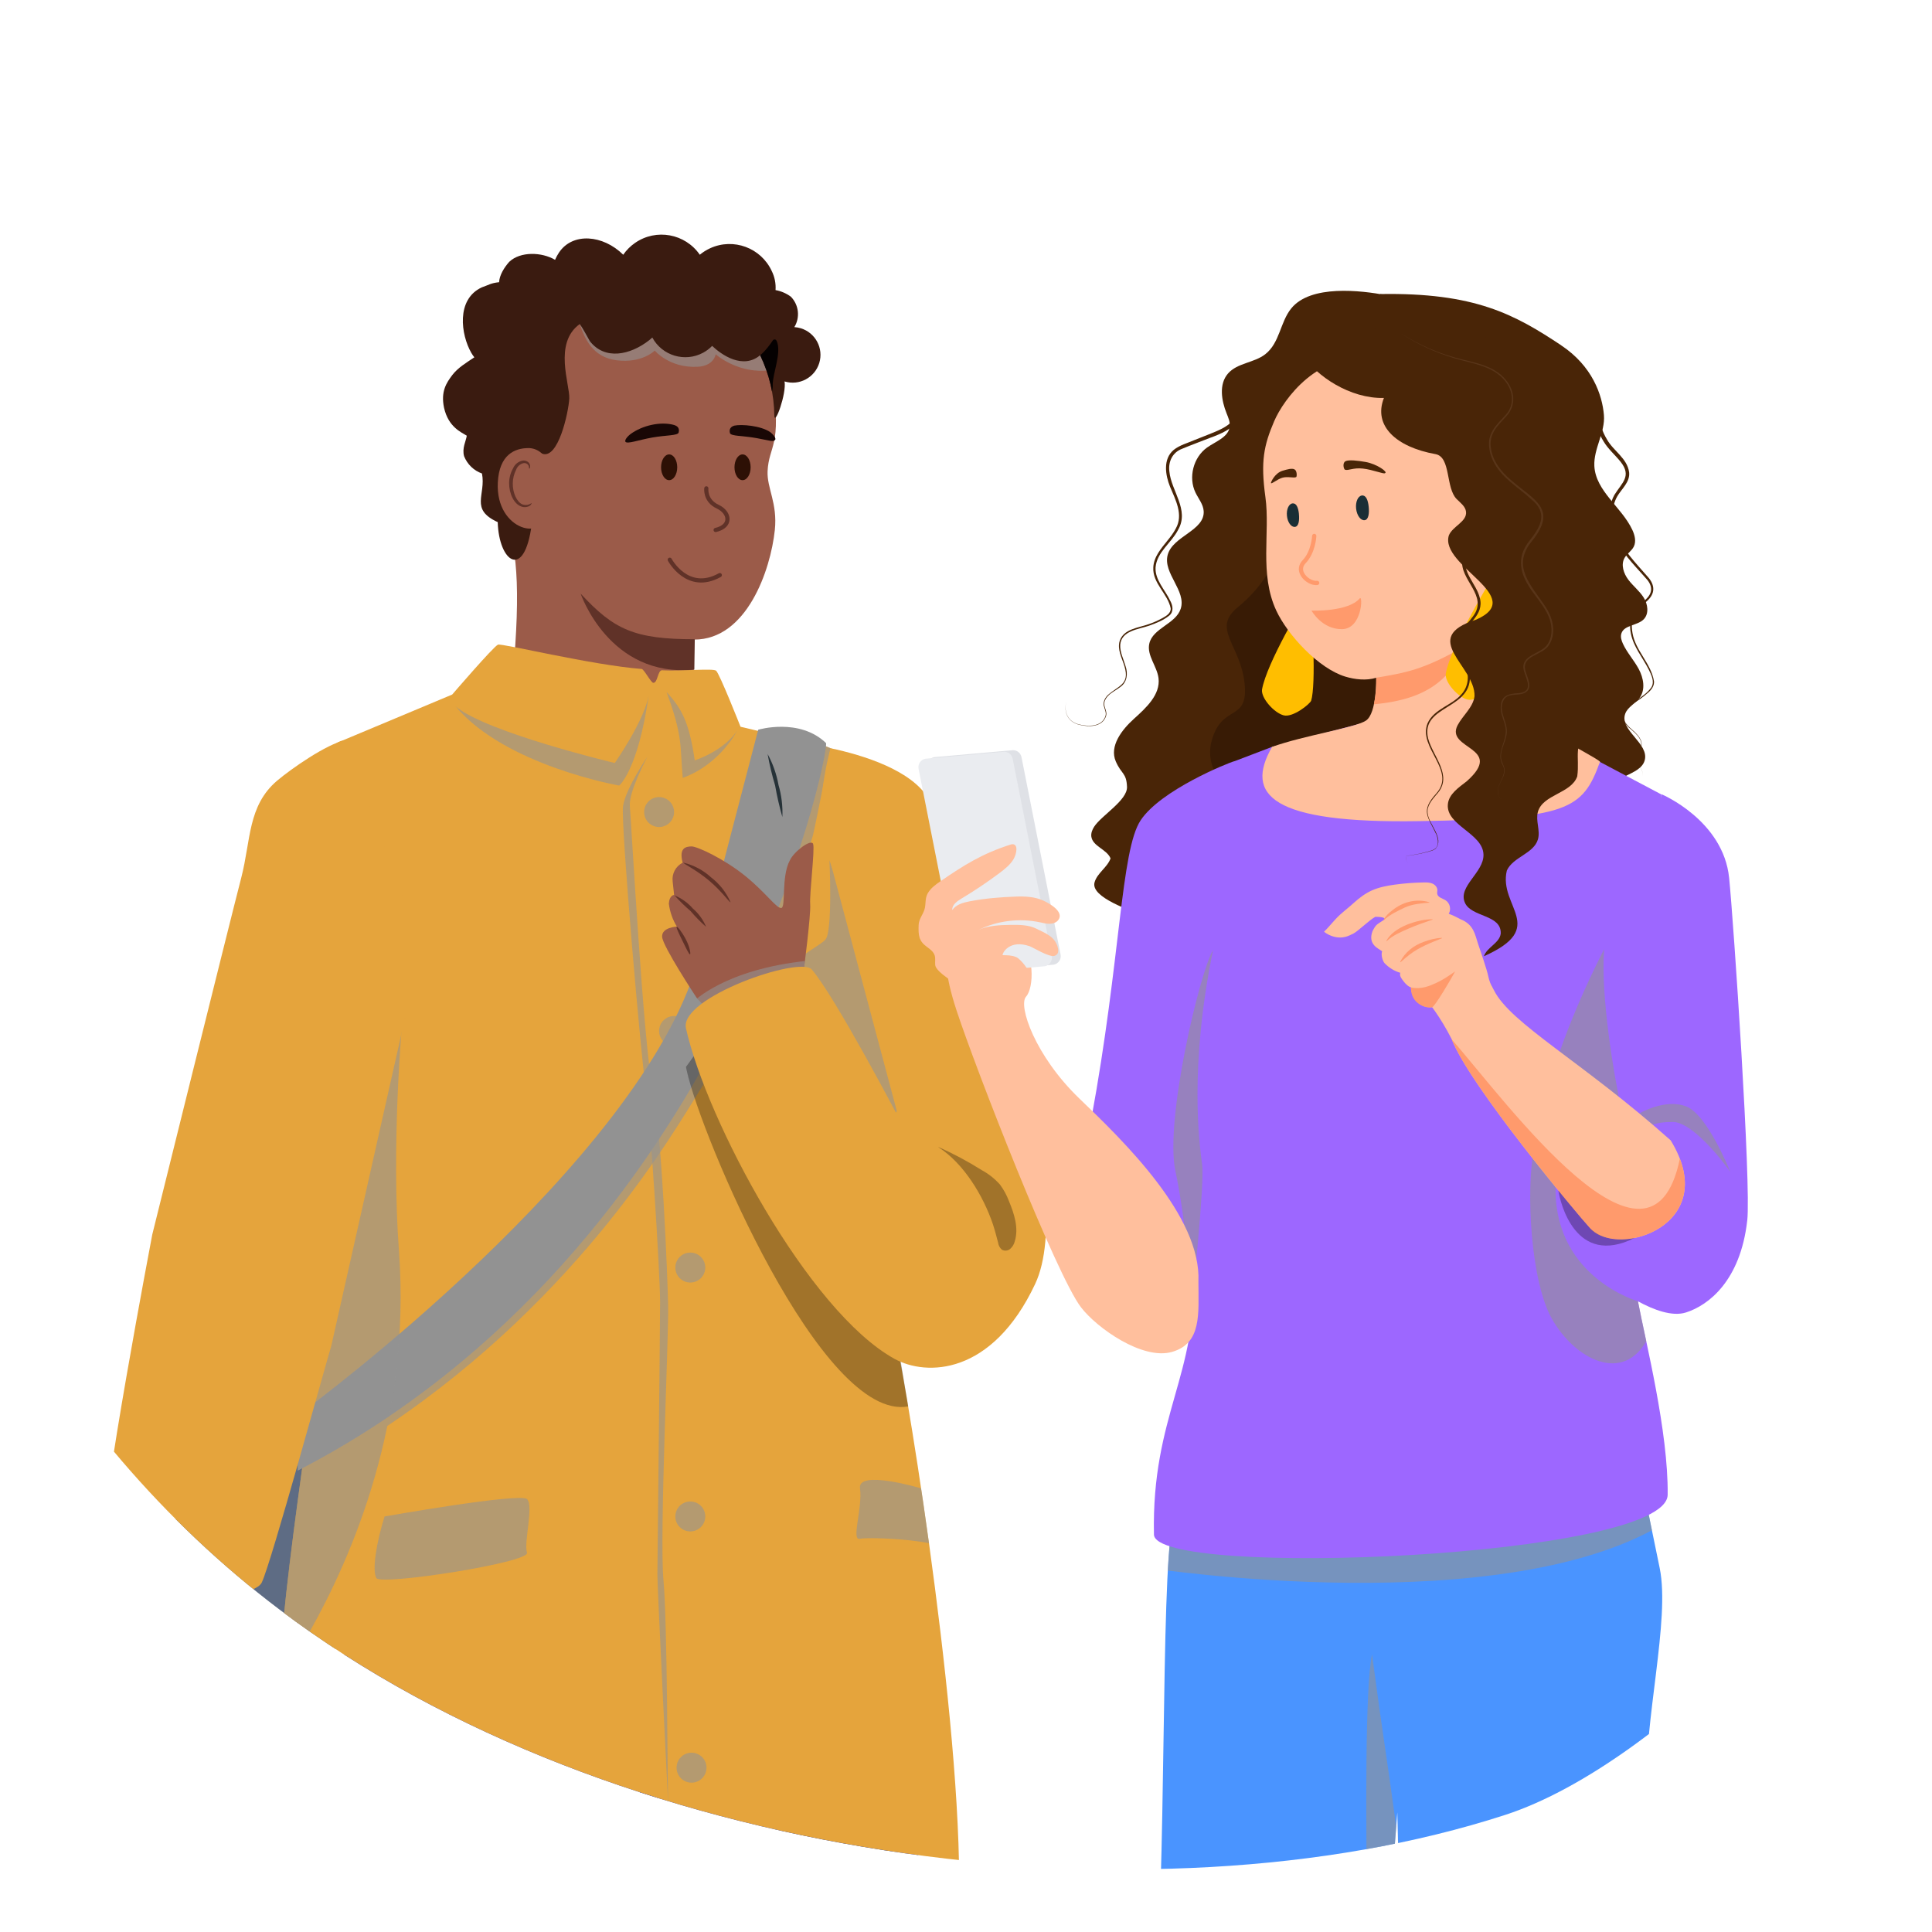 <?xml version="1.0" encoding="utf-8"?>
<svg xmlns="http://www.w3.org/2000/svg" xmlns:xlink="http://www.w3.org/1999/xlink" viewBox="0 0 600 600">
  <defs>
    <linearGradient id="Dégradé_sans_nom_6" data-name="Dégradé sans nom 6" x1="203.35" y1="25.99" x2="392.87" y2="570.54" gradientUnits="userSpaceOnUse">
      <stop offset="0" stop-color="#d569ff"/>
      <stop offset="1" stop-color="#2495ff"/>
    </linearGradient>
    <clipPath id="clippath">
      <path id="fond-2" data-name="fond" d="M86.87,499.92c-36.91-27.89-64.93-62.14-86.87-99.76V0h600v433.62c-17.33,42.97-83.14,113.99-132.6,130.03-110.4,35.81-276.82,14.65-380.53-63.73Z" style="fill: none;"/>
    </clipPath>
    <clipPath id="clippath-1">
      <path d="M166.92,97s-10.22,60.88-8.06,70.19c2.83,12.21,2.18,30.87-2.21,66.99-4.39,36.12,3.55.51,3.55.51,27.15,11.13,48.87,13.71,55.37-7.72h0l-.14-17.67.17-10.67c16.29,0,23.71-21.51,25.03-34.04.88-8.32-2.49-13.02-2.25-18.24.37-8.03,4.54-7.64,1.48-27.56-1.11-15.86-11.75-35.24-27.54-33.47h0l-34.79,6.68-10.59,4.99Z" style="fill: #9b5b49;"/>
    </clipPath>
    <clipPath id="clippath-2">
      <path d="M278.05,414.99c-6.42-40.7,37.55-156.97-20.1-182.62-5.37-2.39-12.33-3.99-19.57-4.67l-8.4-2s-6.57-16.65-7.6-17.42c-1.03-.78-10.53.2-16.77-.12-1.37-.07-1.32,3.99-2.74,3.89-.72-.05-2.87-4.25-3.6-4.3-15.38-1.18-43.32-8-44.61-7.55s-14.23,15.5-14.23,15.5l-34.04,14.26c-7.94,2.29,1,10.77.48,19.01-1.16,18.64-.65,39.51-1.85,57.47-1.73,25.95-.35,70.16-.35,70.16,0,0-4.96,36.49-8.96,65.65-8.94,65.1-13.24,95.14-6.92,155.32,44.78,14.63,110.09,3.91,110.09,3.91l6.11-32.37,5.71,30.98s41.81,5.74,86.99-6.22c2.19-50.6-15.17-158.37-19.65-178.87Z" style="fill: #e5a43c;"/>
    </clipPath>
    <clipPath id="clippath-3">
      <path id="Bandoulière-2" data-name="Bandoulière" d="M235.47,226.61l-18.81,72.08c-17.8,62.39-121.92,139.22-121.92,139.22-1.51,6.15-2.28,12.46-2.29,18.79,133.62-68.94,165.31-223.11,164.08-225.94-8.29-7.95-21.05-4.14-21.05-4.14Z" style="fill: #929292;"/>
    </clipPath>
    <clipPath id="clippath-4">
      <path d="M240.47,129.11c.12,3.3,3.83-6.87,3.18-10.65,4.56,1.39,9.38-1.17,10.78-5.73,1.39-4.56-1.17-9.38-5.73-10.78-.65-.2-1.33-.32-2.01-.36,1.84-3.02,1.4-6.9-1.07-9.44-1.41-1.04-3.04-1.75-4.77-2.06.14-2.03-.26-4.06-1.16-5.88-3.33-7.25-11.91-10.44-19.16-7.11-1.15.53-2.22,1.2-3.2,2.01-4.54-6.57-13.54-8.22-20.1-3.68-1.44.99-2.69,2.24-3.68,3.68-6.31-6.24-15.74-6.98-19.95-.68-.48.71-.88,1.47-1.22,2.26-4.11-2.43-10.78-2.67-14.24.63-1.55,1.73-3.05,4.16-3.14,6.32-2.61.27-3.21.86-5.32,1.58-8.14,3.7-6.53,14.79-3.32,20.35.28.49.6.96.95,1.4-2.43,1.64-5.07,3.18-6.85,5.51-1.77,2.36-3.64,5.04-2.56,10.16,1.35,5.97,5.26,7.55,7.06,8.67-.25,1.71-1.53,3.87-.83,6.39,1,2.5,3.02,4.45,5.55,5.35,1.3,6.67-3.89,11.08,4.89,15.1.35,12.37,8.29,18.21,10.56.67.98-7.59-5.69-25.65,3.17-21.96,5.03,2.09,8.25-12.76,8.49-17.08s-5-17.23,3.25-23.14c1,1.32,2.32,3.93,3.17,5.35,4.64,5.92,12.49,4.31,18.41-.34.33-.26.65-.54.96-.83,3.05,5.66,10.12,7.77,15.78,4.72,1.04-.56,1.98-1.27,2.8-2.12,2.85,2.73,9.54,7.43,14.91,2.89,2.84,5.86,4.34,12.28,4.4,18.79Z" style="fill: #3a1b10;"/>
    </clipPath>
    <clipPath id="clippath-5">
      <path d="M216.27,309.79c7.12,7.66,8.79,5.45,8.79,5.45l24.55-13.88s2.25-17.15,2-20.53,1.52-17.22.9-18.78-5.9,2.31-7.24,5.19c-2.71,5.08-1.15,14.54-2.63,14.74-1.48.2-4.57-4.53-11.11-9.87-6.54-5.34-15.07-9.32-16.83-9.25s-3.89.45-2.7,5.06h0c-2.15,1.1-3.39,3.41-3.1,5.81l.45,4.2s-1.49.07-1.63,2.71c.31,2.53,1.16,4.96,2.49,7.13,0,0-4.78.19-4.58,3.19s10.66,18.83,10.66,18.83Z" style="fill: #9b5b49;"/>
    </clipPath>
    <clipPath id="clippath-6">
      <path d="M428.18,637.07l5.77-74.21,2.24,95.34c3.06,72.55-2.38,112.7-5.61,191.97,17.12.06,27.03,13.85,46.4,12.18,37.74-1.65,44.11-11.71,57.65-15.47-4.74-72.73-5.56-145.24-14.8-219.46v-4.31s-7.34-26.74-8.57-65.69c-.73-23.24,7.46-54.3,4.18-70.41-4-19.65-16.87-81.52-16.87-81.52,0,0-25.01-7.5-47.53-2.5-22.51,5-63.78-5-63.78-5,0,0-19.4,58-23.15,75.5-3.75,17.51-1.7,111.09-5.78,148.88-4.08,37.79-9.1,113.84-17.62,167.93-2.57,16.33-3.29,30.35-7.35,46.43,33.26,11.67,57.86,17.67,90.85,5.24,1.08-46.28,5.42-183.85,3.98-204.91Z" style="fill: #4a94ff;"/>
    </clipPath>
    <clipPath id="clippath-7">
      <path d="M392.95,110c-3.46,2.71-8.73,2.69-11.6,6.02-2.84,3.29-2.04,8.33-.42,12.36.53,1.32,1.14,2.7.97,4.11-.39,3.29-4.34,4.58-7.04,6.5-4.26,3.03-5.87,9.28-3.59,13.99.92,1.9,2.4,3.63,2.54,5.73.41,6.1-9.61,7.73-11.18,13.63-1.52,5.7,5.88,11.13,4.04,16.74-1.55,4.72-8.68,5.97-9.75,10.82-.81,3.66,2.41,7,2.87,10.72.62,5.09-3.83,9.19-7.64,12.62s-7.67,8.5-5.64,13.21c1.76,4.07,3.32,3.49,3.49,7.92.16,4.18-7.96,8.87-10.22,12.4-.58.91-1,1.98-.86,3.04.42,3.05,4.8,3.92,5.97,6.77-1,2.82-4.13,4.53-4.96,7.41-1.37,4.76,11.46,8.79,15.99,10.78,1.37-6.06,6.74-11.01,12.89-11.89,2.79-.4,5.65-.03,8.44-.45,3.65-.55,6.95-2.4,10.43-3.64,14.55-5.2,32.55.05,44.8-9.37,4.59-3.53,7.69-8.73,12.37-12.13,4.75-3.46,10.77-4.8,15.64-8.09,8.22-5.55,11.93-15.71,13.96-25.42,4.8-22.89,2.98-47.13-5.18-69.04-.95-2.55-1.99-5.1-2.44-7.79-.56-3.36-.16-6.8.24-10.19.55-4.66,1.09-9.32,1.64-13.98.13-1.14.25-2.36-.26-3.38-.51-1.01-1.54-1.63-2.52-2.18-11.35-6.39-22.7-13.18-35.5-15.57-7.76-1.45-23.4-3.34-29.44,4.15-3.44,4.26-3.54,10.66-8.02,14.18Z" style="fill: #492507;"/>
    </clipPath>
    <clipPath id="clippath-8">
      <path d="M542.62,379.11c1.26-11.12-4.21-92.48-5.62-106.45-1.8-17.89-20.92-25.97-20.92-25.97l-.33,1.21.24-1.16-35.32-18.7-10.41-12.97-33.95,6.02-41.26,10.86-11.66,4.45v-.02c-2.14.58-22.91,8.99-29.14,18.35-6.23,9.36-6.14,42.96-15.36,92.89-1.61,10-4.47-1.46-4.89,15.45,6.31,3.96,29.5,22.88,36.44,32.39,1.79,31.08-12.83,44.06-12.07,81.1.28,13.78,159.32,7.31,159.54-12.35.23-19.66-6.88-47.68-9.23-60.08,4.92,2.69,10.64,4.82,14.91,3.47,6.98-2.21,16.9-9.82,19.02-28.48Z" style="fill: #9d67ff;"/>
    </clipPath>
  </defs>
  <g style="isolation: isolate;">
    <g id="cartes_perso">
      <g id="parents">
        <path id="fond" d="M354.13,576.03c-96.49,10.11-192.01-28.24-252.59-93.6C45.04,421.47,15.06,334.92,18.03,252.09c1.26-35.3,12.67-72.34,31.95-106.25C97.42,62.39,201.63-1.67,300.24,29.73c28.41,9.05,53.81,25.04,72.46,46.4,28.29,32.41,48.05,70.31,80.84,99.29,45.6,40.31,109.8,70.1,133.52,127.54,15.02,36.37,10.26,79.01-6.08,116.87-36.48,84.52-130.36,146.08-226.85,156.2Z" style="fill: url(#Dgrad_sans_nom_6); opacity: .3;"/>
        <g style="clip-path: url(#clippath);">
          <g>
            <g id="pere_fille">
              <path d="M189.22,474.6s9.66,83.78,9.66,85.68c0,1.9,19.82,103.6,24.14,117.15-16.55,40.53-29.86,149.04-31.12,157.95,17.2,17.08,45.42,10.69,45.42,10.69,0,0,57.55-144.2,59.06-173.74,1.51-29.55-31.65-224.07-31.65-224.07l-75.5,26.34Z" style="fill: #2044dc;"/>
              <path d="M123.4,671.75c2.35,30.45,11.4,184.59,11.4,184.59,0,0,12.66,3.27,25.61,3.27s23.79-9.96,23.79-9.96l9.94-172.23,16.81-198.2s-86.88-45.42-90.1-47.09c-7.39,20.95-12,42.78-13.69,64.93-3.22,38.28,16.37,174.54,16.25,174.69Z" style="fill: #2044dc;"/>
              <path d="M201.69,828s-.05,0-.08,0c-.32-.04-.55-.34-.5-.66,5.55-40.05,23.99-116.69,32.65-143.73-.02-5.7-1.58-17.7-3.73-34.27-2.04-15.67-4.57-35.18-6.8-57.03-.03-.32.2-.61.53-.64.34-.03.61.2.65.53,2.22,21.83,4.76,41.33,6.79,57,2.17,16.71,3.74,28.78,3.74,34.51,0,.06,0,.12-.03.18-8.64,26.92-27.09,103.58-32.64,143.62-.04.3-.29.51-.58.51ZM234.35,683.69h.01-.01Z" style="fill: #3d68ff;"/>
              <path d="M139.89,852.89c-.28,0-.53-.2-.58-.49-3.54-20.91-6.44-150.96-6.32-164.14.08-8.21-2.23-31.27-4.47-53.57-1.43-14.26-2.91-29-3.75-39.74-.03-.32.22-.61.54-.63.32-.03.61.22.63.54.84,10.73,2.32,25.47,3.74,39.72,2.24,22.34,4.55,45.43,4.48,53.7-.12,13.17,2.77,143.07,6.3,163.93.05.32-.16.62-.48.68-.03,0-.07,0-.1,0Z" style="fill: #3d68ff;"/>
              <g>
                <path d="M166.92,97s-10.22,60.88-8.06,70.19c2.83,12.21,2.18,30.87-2.21,66.99-4.39,36.12,3.55.51,3.55.51,27.15,11.13,48.87,13.71,55.37-7.72h0l-.14-17.67.17-10.67c16.29,0,23.71-21.51,25.03-34.04.88-8.32-2.49-13.02-2.25-18.24.37-8.03,4.54-7.64,1.48-27.56-1.11-15.86-11.75-35.24-27.54-33.47h0l-34.79,6.68-10.59,4.99Z" style="fill: #9b5b49;"/>
                <g style="clip-path: url(#clippath-1);">
                  <path d="M239.67,105.92s5.18,8.92-2.35,9.22c-8.98.36-15.06-5.12-15.06-5.12,0,0-.48,3.62-5.6,3.88-8.8.46-13.32-5.03-13.32-5.03,0,0-3.95,4.04-11.87,3.01-7.47-.96-9.88-6.75-11.42-11.24-1.78-5.19,11-6.32,11-6.32l47.46,8.86,1.16,2.74Z" style="fill: #939393; mix-blend-mode: multiply; opacity: .6;"/>
                </g>
              </g>
              <path d="M215.63,207.94c-26.43,2.66-35.31-23.59-35.31-23.59,10.35,11.22,16.73,14.17,35.45,14.17l-.14,9.42Z" style="fill: #603228;"/>
              <path d="M209.44,132.01c-4.29-1.24-10,.14-13.61,2.78-1.32,1.03-1.86,2-1.59,2.42.64.74,3.94-.54,8.26-1.32,4.32-.78,7.97-.56,8.26-1.57.12-.47.37-1.79-1.32-2.3Z" style="fill: #190705;"/>
              <path d="M228.01,132.19c2.29-.5,8.2,0,11.14,1.97,1.32,1.03,1.86,2,1.59,2.42-.64.74-1.47.27-5.79-.52s-7.97-.56-8.26-1.57c-.12-.47-.37-1.79,1.32-2.3Z" style="fill: #190705;"/>
              <path d="M211.83,83.04h.1c-.05-.19-.08-.38-.1-.58v.58Z" style="fill: #263238;"/>
              <path d="M147.6,214.91h-.1c-2.6.06-5.57.41-7.06,2.48" style="fill: #263238;"/>
              <path d="M43.83,512.19c1.65,8.01,8.63,13.79,15.82,17.69,10.9,5.92,23.09,9.07,35.49,9.15,2.99.26,5.98-.41,8.57-1.92,2.42-1.71,3.65-5.43,1.78-7.76l-6.19-91.03c-8.26-5.8-22.9-1.71-30.12,5.33-7.23,7.04-10.8,16.95-14.12,26.49-2.75,7.94-5.51,15.9-8.26,23.87-2.06,5.86-4.13,12.06-2.95,18.19Z" style="fill: #5e6c84;"/>
              <path d="M289.28,604.25c-1.26-8.97-2.62-18.35-4.04-27.87l-86.36-16.1c0,.64,2.22,12.44,5.33,28.38,1.9,9.74,4.14,21.02,6.41,32.24,23.18,3.98,78.65-16.65,78.65-16.65Z" style="opacity: .3;"/>
              <path d="M199.39,615.43l2.5-29.44-89.28-.69c1.31,12.01,2.71,23.88,4.06,34.81,34.47,9.89,55.63,8.02,82.72-4.67Z" style="opacity: .3;"/>
              <g>
                <path d="M278.05,414.99c-6.42-40.7,37.55-156.97-20.1-182.62-5.37-2.39-12.33-3.99-19.57-4.67l-8.4-2s-6.57-16.65-7.6-17.42c-1.03-.78-10.53.2-16.77-.12-1.37-.07-1.32,3.99-2.74,3.89-.72-.05-2.87-4.25-3.6-4.3-15.38-1.18-43.32-8-44.61-7.55s-14.23,15.5-14.23,15.5l-34.04,14.26c-7.94,2.29,1,10.77.48,19.01-1.16,18.64-.65,39.51-1.85,57.47-1.73,25.95-.35,70.16-.35,70.16,0,0-4.96,36.49-8.96,65.65-8.94,65.1-13.24,95.14-6.92,155.32,44.78,14.63,110.09,3.91,110.09,3.91l6.11-32.37,5.71,30.98s41.81,5.74,86.99-6.22c2.19-50.6-15.17-158.37-19.65-178.87Z" style="fill: #e5a43c;"/>
                <g style="clip-path: url(#clippath-2);">
                  <path d="M141.55,219.43c9.71,8.09,49.37,17.53,49.37,17.53,0,0,8.91-12.69,10.52-20.82-3.38,23.24-9.15,27.82-9.15,27.82,0,0-35.36-6.19-50.74-24.54Z" style="fill: #939393; mix-blend-mode: multiply; opacity: .6;"/>
                  <path d="M207.01,214.91c4.54,5.06,6.92,8.84,8.76,21.25,10.39-3.78,13.29-9.53,13.29-9.53,0,0-5.16,10.63-17.03,14.95-.9-9.9.19-12.48-5.02-26.66Z" style="fill: #939393; mix-blend-mode: multiply; opacity: .6;"/>
                  <path d="M119.43,470.95s42.08-7.44,44.24-5.39-1.08,13.58,0,16.63c1.08,3.05-45.32,10.25-46.76,7.91-1.44-2.34,0-11.12,2.52-19.14Z" style="fill: #939393; mix-blend-mode: multiply; opacity: .6;"/>
                  <path d="M286.07,462.23c.61,4.12,1.98,13.59,2.45,17.03-6.47-1.37-18.83-1.89-21.53-1.37-2.7.52.95-9.7.09-15.66-.86-5.96,18.99,0,18.99,0Z" style="fill: #939393; mix-blend-mode: multiply; opacity: .6;"/>
                  <path d="M257.6,267.15s1.04,22.11-1.25,24.64-12.42,6.65-11.72,12.39,32.37,43.14,32.37,43.14l5.28-7.8-24.68-72.36Z" style="fill: #939393; mix-blend-mode: multiply; opacity: .6;"/>
                  <path d="M256.9,220.79l-23.28,56.73-32.89,70.41-77.68,77.84c1.38-11.7,1.81-24.2.84-37.37-2.38-32.18.86-68.93.86-68.93-8.9,44.02-27.38,97.34-35.56,125.22.91-1.06,1.17,1.02,1.04,5.09l-13.86,7.73,13.26,1.24c-2.19,25.12-8.96,73.57-3.14,63.89,3.6-6,24.74-35.73,33.8-79.8,60.44-40.5,89.63-92.62,96.85-103.9,8.07-12.59,33.79-72.95,35.34-79.59,1.55-6.64,5.75-28.69,5.75-28.69l-1.33-9.86Z" style="fill: #939393; mix-blend-mode: multiply; opacity: .6;"/>
                  <path d="M201.03,235.06s-5.85,10.8-5.43,15.32,4.2,73.73,7.1,87.85c2.9,14.12,4.59,58.06,4.8,67.25s-2.72,71.64-1.46,85.21,1.22,64.57,1.47,69.58c0,0-3.35-66.65-3.35-71.25s.84-75.4.84-84.59-3.2-59.27-4.43-66.21c-1.23-6.94-7.86-82.46-7.08-87.86s7.54-15.32,7.54-15.32Z" style="fill: #939393; mix-blend-mode: multiply; opacity: .6;"/>
                  <g id="boutons" style="mix-blend-mode: multiply; opacity: .6;">
                    <circle cx="204.69" cy="252.19" r="4.65" style="fill: #939393;"/>
                    <circle cx="209.34" cy="320.18" r="4.65" style="fill: #939393;"/>
                    <circle cx="214.38" cy="393.65" r="4.65" style="fill: #939393;"/>
                    <circle cx="214.38" cy="470.95" r="4.65" style="fill: #939393;"/>
                    <circle cx="214.76" cy="548.97" r="4.65" style="fill: #939393;"/>
                  </g>
                </g>
              </g>
              <g>
                <path id="Bandoulière" d="M235.47,226.61l-18.81,72.08c-17.8,62.39-121.92,139.22-121.92,139.22-1.51,6.15-2.28,12.46-2.29,18.79,133.62-68.94,165.31-223.11,164.08-225.94-8.29-7.95-21.05-4.14-21.05-4.14Z" style="fill: #929292;"/>
                <g style="clip-path: url(#clippath-3);">
                  <path d="M124.74,319.46c-8.9,44.02-27.38,97.34-35.56,125.22,5.22-6.08-10.73,91.32-2.7,77.95,4.94-8.22,42.82-61.02,37.4-134.24-2.38-32.18.86-68.93.86-68.93Z" style="fill: #939393; mix-blend-mode: multiply; opacity: .6;"/>
                </g>
              </g>
              <g id="Main_gauche">
                <path d="M39.62,483.58l-5.65,18.33c-1.1,3.56-1.58,7.27-1.42,10.99l.58,14.48c.11,1.62.97,3.09,2.32,3.97,2.21,1.38,5.65-1.47,5.65-1.47l2.96,2.97c2.98,2.97,5.86-.79,5.86-.79,1.59,1.26,3.26,2.39,5.02,3.4.13.08.27.15.42.21,1.43.57,3.04-.13,3.61-1.56.88-1.56-4.73-7.34-4.73-7.34l2.71-10.97,4.85-5.43,1.98,6.94s-2.6,4.83-3.79,7.86c-1.19,3.03,1.18,3.43,2.05,3.44.87.01,6.81-8.22,6.81-8.22,0,0,1.9-12.5,1.54-14.16-.37-1.66-5.37-9.14-5.37-9.14l1.79-7.26-27.19-6.26Z" style="fill: #bf806a;"/>
                <path d="M45.36,523.99c-.23,1.26-.13,2.56.29,3.77.62.87,1.44,1.58,2.39,2.07.69.39,1.3.9,1.83,1.49.35.46.45.74.38.78s-.25-.19-.65-.53c-.59-.46-1.23-.86-1.91-1.17-1.12-.47-2.08-1.23-2.8-2.21-.57-1.37-.73-2.88-.44-4.34.07-3.58.45-7.14,1.14-10.65.23,3.6.16,7.22-.23,10.8Z" style="fill: #a45b4a;"/>
                <path d="M38.93,523.69c.15,1.75.68,3.44,1.57,4.95.79,1.06,1.59,1.35,1.6,1.47s-1.03.08-2.09-1.05c-1.16-1.51-1.85-3.34-1.99-5.24-.56-2.58-.35-5.27.6-7.74.27.03-.32,3.47.32,7.61Z" style="fill: #a45b4a;"/>
              </g>
              <path id="Bras_gauche" d="M107.19,229.86c-5.8,1.26-16.64,8.79-21.17,12.62-9.1,7.79-8.09,18.43-11.08,30.04-3.8,14.68-27.65,110.87-27.65,110.87,0,0-16.62,87.23-14.77,93.71,6.34,22.17,45.78,20.65,48.78,14.35s19.54-66.76,21.58-73.47l27.82-123.76-23.51-64.36Z" style="fill: #e5a43c;"/>
              <path d="M241.75,243.71c.96,3.25,1.37,6.65,1.22,10.03-.92-3.22-1.67-6.49-2.25-9.79-.96-3.21-1.74-6.47-2.33-9.77,1.62,2.97,2.76,6.19,3.37,9.52Z" style="fill: #263238;"/>
              <g>
                <path d="M240.47,129.11c.12,3.3,3.83-6.87,3.18-10.65,4.56,1.39,9.38-1.17,10.78-5.73,1.39-4.56-1.17-9.38-5.73-10.78-.65-.2-1.33-.32-2.01-.36,1.84-3.02,1.4-6.9-1.07-9.44-1.41-1.04-3.04-1.75-4.77-2.06.14-2.03-.26-4.06-1.16-5.88-3.33-7.25-11.91-10.44-19.16-7.11-1.15.53-2.22,1.2-3.2,2.01-4.54-6.57-13.54-8.22-20.1-3.68-1.44.99-2.69,2.24-3.68,3.68-6.31-6.24-15.74-6.98-19.95-.68-.48.71-.88,1.47-1.22,2.26-4.11-2.43-10.78-2.67-14.24.63-1.55,1.73-3.05,4.16-3.14,6.32-2.61.27-3.21.86-5.32,1.58-8.14,3.7-6.53,14.79-3.32,20.35.28.49.6.96.95,1.4-2.43,1.64-5.07,3.18-6.85,5.51-1.77,2.36-3.64,5.04-2.56,10.16,1.35,5.97,5.26,7.55,7.06,8.67-.25,1.71-1.53,3.87-.83,6.39,1,2.5,3.02,4.45,5.55,5.35,1.3,6.67-3.89,11.08,4.89,15.1.35,12.37,8.29,18.21,10.56.67.98-7.59-5.69-25.65,3.17-21.96,5.03,2.09,8.25-12.76,8.49-17.08s-5-17.23,3.25-23.14c1,1.32,2.32,3.93,3.17,5.35,4.64,5.92,12.49,4.31,18.41-.34.33-.26.65-.54.96-.83,3.05,5.66,10.12,7.77,15.78,4.72,1.04-.56,1.98-1.27,2.8-2.12,2.85,2.73,9.54,7.43,14.91,2.89,2.84,5.86,4.34,12.28,4.4,18.79Z" style="fill: #3a1b10;"/>
                <g style="clip-path: url(#clippath-4);">
                  <path d="M241.15,105.79c-.22-.45-.84-.51-1.12-.1-.79,1.18-2.36,3.36-3.96,4.63-3.52,2.8,2.29,22.08,2.29,22.08l-1.42-7.2s3.17-1.76,3.04-5.57c-.12-3.49,2.92-10.19,1.18-13.84Z" style="fill: #050101;"/>
                </g>
              </g>
              <path d="M213.03,331.33c.06.34.13.7.22,1.08,4.44,20.43,42.01,109.31,68.8,104.36-1.55-9-5.35-32.83-5.35-32.83l-57.42-81.2-6.24,8.58Z" style="opacity: .3;"/>
              <g>
                <g>
                  <path d="M216.27,309.79c7.12,7.66,8.79,5.45,8.79,5.45l24.55-13.88s2.25-17.15,2-20.53,1.52-17.22.9-18.78-5.9,2.31-7.24,5.19c-2.71,5.08-1.15,14.54-2.63,14.74-1.48.2-4.57-4.53-11.11-9.87-6.54-5.34-15.07-9.32-16.83-9.25s-3.89.45-2.7,5.06h0c-2.15,1.1-3.39,3.41-3.1,5.81l.45,4.2s-1.49.07-1.63,2.71c.31,2.53,1.16,4.96,2.49,7.13,0,0-4.78.19-4.58,3.19s10.66,18.83,10.66,18.83Z" style="fill: #9b5b49;"/>
                  <g style="clip-path: url(#clippath-5);">
                    <path d="M215.45,311s9.69-9.99,35.32-12.62l.1,6.36-34.11,11.71-1.31-5.45Z" style="fill: #939393; mix-blend-mode: multiply; opacity: .6;"/>
                  </g>
                </g>
                <path d="M226.86,280.19c-.26.19-2.7-3.41-6.74-6.79-4.05-3.38-8-5.18-7.86-5.49,3.21.77,6.17,2.35,8.6,4.59,2.62,2.01,4.69,4.65,6.01,7.68Z" style="fill: #603228;"/>
                <path d="M219.28,287.84c-1.73-1.52-3.34-3.17-4.84-4.92-1.76-1.5-3.41-3.12-4.95-4.84,2.2.9,4.15,2.3,5.7,4.1,1.8,1.53,3.2,3.48,4.09,5.67Z" style="fill: #603228;"/>
                <path d="M214.3,296.38c-.29.1-1.2-1.83-2.33-4.15-1.13-2.31-2.07-4.24-1.82-4.39s1.56,1.46,2.82,3.84c1.26,2.38,1.59,4.6,1.33,4.69Z" style="fill: #603228;"/>
              </g>
              <path d="M257.95,232.37c10.11,2.15,25.3,6.8,30.53,15.88,17.62,39.14,46.37,122.05,33,150.49-13.37,28.44-33.79,28.72-43.69,23.26-26.76-14.78-58.39-74.04-64.76-102.67-2.12-9.53,35.38-22.53,39.06-18.26,7.24,8.39,26.97,46.02,26.97,46.02l-24.2-90.73s-.54-10.75,3.09-23.98Z" style="fill: #e5a43c;"/>
              <g style="opacity: .3;">
                <path d="M291.44,356.21c4.64,2.07,9.14,4.47,13.44,7.18,2.11,1.14,4.01,2.64,5.62,4.43,1.18,1.57,2.12,3.29,2.81,5.13,1.67,3.98,3.11,8.42,1.84,12.55-.22.91-.72,1.73-1.42,2.35-.73.62-1.76.72-2.59.25-.64-.56-1.06-1.34-1.17-2.19-.51-1.94-1-3.86-1.62-5.73-2.98-8.8-9.04-18.87-16.88-23.88"/>
              </g>
              <ellipse cx="230.61" cy="145.12" rx="2.51" ry="4" style="fill: #2d1005;"/>
              <ellipse cx="207.81" cy="145.12" rx="2.51" ry="4" style="fill: #2d1005;"/>
              <path d="M219.36,151.66s-.52,3.8,3.53,5.69c3.75,1.75,4.55,6.02-.64,7.24" style="fill: none; stroke: #603228; stroke-linecap: round; stroke-miterlimit: 10; stroke-width: 1.3px;"/>
              <path d="M208,173.83s5.49,10.37,15.54,4.78" style="fill: none; stroke: #603228; stroke-linecap: round; stroke-miterlimit: 10; stroke-width: 1.3px;"/>
              <path d="M170.16,145.56c.17-3.36-2.42-6.23-5.78-6.4-.1,0-.2,0-.3,0-4.22,0-9.06,2.05-9.48,10.7-.77,15.37,15.55,18.37,13.98,8.93-1.57-9.43,1.33-6.8,1.58-13.23Z" style="fill: #9b5b49;"/>
              <path d="M165.12,156.24s-.31.19-.81.4c-.67.25-1.41.25-2.08,0-1.71-.73-3.04-3.58-2.98-6.56.02-1.45.37-2.87,1.02-4.16.36-1.03,1.21-1.81,2.27-2.08.69-.14,1.39.22,1.66.87.19.48,0,.79.15.83s.37-.27.27-.96c-.06-.41-.27-.79-.58-1.06-.44-.36-1.01-.54-1.58-.5-1.39.21-2.57,1.12-3.12,2.41-.79,1.39-1.21,2.96-1.23,4.56,0,3.33,1.48,6.53,3.83,7.33.89.31,1.87.2,2.66-.29.4-.4.56-.75.52-.79Z" style="fill: #603228;"/>
            </g>
            <g id="mere">
              <g>
                <path d="M428.18,637.07l5.77-74.21,2.24,95.34c3.06,72.55-2.38,112.7-5.61,191.97,17.12.06,27.03,13.85,46.4,12.18,37.74-1.65,44.11-11.71,57.65-15.47-4.74-72.73-5.56-145.24-14.8-219.46v-4.31s-7.34-26.74-8.57-65.69c-.73-23.24,7.46-54.3,4.18-70.41-4-19.65-16.87-81.52-16.87-81.52,0,0-25.01-7.5-47.53-2.5-22.51,5-63.78-5-63.78-5,0,0-19.4,58-23.15,75.5-3.75,17.51-1.7,111.09-5.78,148.88-4.08,37.79-9.1,113.84-17.62,167.93-2.57,16.33-3.29,30.35-7.35,46.43,33.26,11.67,57.86,17.67,90.85,5.24,1.08-46.28,5.42-183.85,3.98-204.91Z" style="fill: #4a94ff;"/>
                <g style="clip-path: url(#clippath-6);">
                  <path d="M434.25,571.84c-4.83-35.17-4.15-28.14-8.15-58.04-4.26,19.7.4,157.73.4,157.73l7.75-99.69Z" style="fill: #939393; mix-blend-mode: multiply; opacity: .6;"/>
                  <path d="M357.1,486.99s111.15,17.07,160.97-14.69c49.82-31.76-162.95.99-162.95.99l1.98,13.7Z" style="fill: #939393; mix-blend-mode: multiply; opacity: .6;"/>
                </g>
              </g>
              <path d="M484.81,107.23c9.74,6.46,12.78,15.45,13.3,21.65.45,5.39-3.24,10.45-2.97,15.85.4,7.79,8.48,12.75,11.79,19.82.76,1.63,1.26,3.59.46,5.2-.67,1.36-2.12,2.19-2.87,3.51-1.21,2.11-.29,4.85,1.18,6.79,1.47,1.94,3.46,3.47,4.76,5.53s1.71,5.03,0,6.76c-1.98,2-6.08,1.71-6.93,4.4-.33,1.04.02,2.16.47,3.15,1.3,2.83,3.48,5.17,4.94,7.91,1.47,2.75,2.12,6.32.31,8.85-1.31,1.84-3.72,2.85-4.51,4.97-1.92,5.18,7.55,9.25,6.02,14.56-.72,2.5-3.52,3.62-5.84,4.79-2.32,1.17-4.74,3.53-3.85,5.98.64,1.74,2.86,3.29,1.96,4.91-.31.55-.91.86-1.48,1.12-3.62,1.63-7.58,2.5-11.56,2.54-1.49.01-3.06-.11-4.32-.91-1.36-.85-2.17-2.34-2.92-3.77-3.61-6.86-7.33-14.26-6.47-21.97.37-3.38,1.63-6.68,1.39-10.07-.17-2.39-1.08-4.67-2.11-6.83-4.48-9.41-11.32-17.48-16.71-26.4-1.13-1.86-2.22-3.87-2.25-6.05-.06-3.57,2.65-6.51,3.94-9.84,3.03-7.83-2.06-16.17-4.28-24.27-1.78-6.5-1.69-13.34-2.03-20.07-.34-6.73-1.18-13.67-4.58-19.49-2.86-4.91-16.19-12.35-21.18-14.53,29.59-.53,41.95,6.35,56.35,15.9Z" style="fill: #492507;"/>
              <g>
                <path d="M392.95,110c-3.46,2.71-8.73,2.69-11.6,6.02-2.84,3.29-2.04,8.33-.42,12.36.53,1.32,1.14,2.7.97,4.11-.39,3.29-4.34,4.58-7.04,6.5-4.26,3.03-5.87,9.28-3.59,13.99.92,1.9,2.4,3.63,2.54,5.73.41,6.1-9.61,7.73-11.18,13.63-1.52,5.7,5.88,11.13,4.04,16.74-1.55,4.72-8.68,5.97-9.75,10.82-.81,3.66,2.41,7,2.87,10.72.62,5.09-3.83,9.19-7.64,12.62s-7.67,8.5-5.64,13.21c1.76,4.07,3.32,3.49,3.49,7.92.16,4.18-7.96,8.87-10.22,12.4-.58.91-1,1.98-.86,3.04.42,3.05,4.8,3.92,5.97,6.77-1,2.82-4.13,4.53-4.96,7.41-1.37,4.76,11.46,8.79,15.99,10.78,1.37-6.06,6.74-11.01,12.89-11.89,2.79-.4,5.65-.03,8.44-.45,3.65-.55,6.95-2.4,10.43-3.64,14.55-5.2,32.55.05,44.8-9.37,4.59-3.53,7.69-8.73,12.37-12.13,4.75-3.46,10.77-4.8,15.64-8.09,8.22-5.55,11.93-15.71,13.96-25.42,4.8-22.89,2.98-47.13-5.18-69.04-.95-2.55-1.99-5.1-2.44-7.79-.56-3.36-.16-6.8.24-10.19.55-4.66,1.09-9.32,1.64-13.98.13-1.14.25-2.36-.26-3.38-.51-1.01-1.54-1.63-2.52-2.18-11.35-6.39-22.7-13.18-35.5-15.57-7.76-1.45-23.4-3.34-29.44,4.15-3.44,4.26-3.54,10.66-8.02,14.18Z" style="fill: #492507;"/>
                <g style="clip-path: url(#clippath-7);">
                  <path d="M385.1,248.51s-12.01-7.51-8.72-18.78c3.29-11.27,11.41-5.42,10.14-17.47-1.27-12.04-10.3-16.94-2.19-23.61,8.11-6.67,12.32-14.29,12.73-20.64.41-6.35,40.28,33.27,40.28,33.27v35.58s-52.24,11.65-52.24,11.65Z" style="fill: #381b05;"/>
                </g>
              </g>
              <g>
                <path d="M542.62,379.11c1.26-11.12-4.21-92.48-5.62-106.45-1.8-17.89-20.92-25.97-20.92-25.97l-.33,1.21.24-1.16-35.32-18.7-10.41-12.97-33.95,6.02-41.26,10.86-11.66,4.45v-.02c-2.14.58-22.91,8.99-29.14,18.35-6.23,9.36-6.14,42.96-15.36,92.89-1.61,10-4.47-1.46-4.89,15.45,6.31,3.96,29.5,22.88,36.44,32.39,1.79,31.08-12.83,44.06-12.07,81.1.28,13.78,159.32,7.31,159.54-12.35.23-19.66-6.88-47.68-9.23-60.08,4.92,2.69,10.64,4.82,14.91,3.47,6.98-2.21,16.9-9.82,19.02-28.48Z" style="fill: #9d67ff;"/>
                <g style="clip-path: url(#clippath-8);">
                  <path d="M376.71,295.05c-4.17,7.06-15.03,52.98-11.69,68.57,3.34,15.58,5.23,39.94,5.23,39.94,0,0,3.91-35.87,3.08-41.95s-4.13-29.92,3.39-66.55Z" style="fill: #939393; mix-blend-mode: multiply; opacity: .6;"/>
                  <path d="M498.17,294.81c-1.13,14.39,3.14,39.8,5.23,48.94,2.1,9.15-22.26-6.54-22.26-6.54,0,0,3.87-16.58,17.02-42.41Z" style="fill: #939393; mix-blend-mode: multiply; opacity: .6;"/>
                  <path d="M508.69,404.12s-25.31-7.17-25.6-34.25c-.29-27.07-6.78-12.54-6.78-12.54-2.37,12.31-1.03,40.29,5.59,52.13,7.09,12.67,22.28,20.61,29.81,6.29" style="fill: #939393; mix-blend-mode: multiply; opacity: .6;"/>
                  <path d="M537.36,363.95c-4.94-7-12.84-15.42-17.65-15.5-4.81-.08-6.38.88-6.38.88l-4.21-3.54s8-4.77,14.61-2.15c6.61,2.62,13.63,20.31,13.63,20.31Z" style="fill: #939393; mix-blend-mode: multiply; opacity: .6;"/>
                </g>
              </g>
              <path d="M391.93,214.12c-.35,2.73,3.84,7.32,6.75,8.04,2.9.73,8.21-3.59,8.52-4.58,1.45-4.69.8-26.62-1.44-32.23-1.01,1.65-12.4,20.61-13.82,28.76Z" style="fill: #ffbe00;"/>
              <g>
                <path d="M473.15,125.4s-31-10.7-47.27-13.61c-16.27-2.91-27.24,12.13-30.2,19.08-3.18,7.46-4.23,12.42-2.7,23.48,1.53,11.06-1.96,23.85,3.4,35.32,3.52,7.54,13.09,17.92,21.39,20.45,2.97.9,6.6,1.32,9.63.36.01-.05.22,11.05-3.2,13.31-3.41,2.26-19.16,4.57-29.15,8.16-8.58,14.93-.35,23.84,45.8,23.06,46.15-.78,50.63-3.46,56.05-18.46-.54-.74-10.93-6.35-10.93-6.35l-19.02-14.35,12.09-80.97c.8-4.21-1.76-8.32-5.88-9.48Z" style="fill: #ffbf9d;"/>
                <path d="M427.39,210.47c8.9-1.54,14.55-2.24,28.07-10.14-4.9,9.37-10.57,16.76-28.79,18.39.91-3.94.72-8.25.72-8.25Z" style="fill: #ff9a6c;"/>
              </g>
              <path d="M448.99,209.21c-.35,2.73,3.84,7.32,6.75,8.04,2.9.73,8.21-3.59,8.52-4.58,1.45-4.69.8-26.62-1.44-32.23-1.01,1.65-12.4,20.61-13.82,28.76Z" style="fill: #ffbe00;"/>
              <path d="M429.78,123.61c-3.39,8.65,3.85,15.24,16.01,17.42,4.86.87,3.11,10.48,6.6,13.97,1.18,1.18,2.72,2.28,2.9,3.93.33,3.12-4.17,4.45-5.34,7.36-2.89,9.51,24.61,19.05,8.49,26.14-17.93,5.7-.26,14.35-.51,23.76-.43,3.49-3.6,5.92-5.25,9.02-3.98,7.59,14.87,6.72,2.83,17.42-2.5,1.94-5.55,3.96-5.86,7.11-.66,6.64,10.88,8.99,11.06,15.66.15,5.57-8.04,9.88-5.76,14.96,1.98,4.54,11.34,3.59,11.12,9.56-.34,2.96-4.27,4.22-5.23,7.05,20.11-8.94,4.41-15.41,7.13-26.63,1.93-4.23,8.39-5.23,9.66-9.7.78-2.74-.78-5.73-.03-8.48,1.5-5.45,10.37-5.71,12.23-11.05.86-6.23-1.63-9.98,4.05-15.15,10.17-11.43,8.99-22.34-2.45-31.93-2.43-1.93-1.75-4.7.14-6.81,12.92-21.57-9.13-25.99-3.6-40.73,7.35-34.46-46.1-38.77-70.81-47.16-29.45-3.89-8.36,24.78,12.62,24.26Z" style="fill: #492507;"/>
              <path d="M518.85,354.15c-27.34-24.39-49.77-36.25-54.9-46.65-5.13-10.4-21.75-19.63-23.39-8.82-1.64,10.81,2.76,9.34,10.29,24.07,5.59,14.43,39.04,54.4,43.1,58.8,8.63,9.33,40.96-1.16,24.9-27.4Z" style="fill: #ffbf9d;"/>
              <path d="M438.42,308.09c.59,1.98,2,3.83,3.97,4.45,1.3.41,2.7.26,4.05.1,5.03-.57,13.67-.57,18.7-1.14-.48-2.53-2.43-5.68-2.92-8.21-.38-2.02-2.59-8.37-3.24-10.32-.91-2.69-1.26-5.82-5.34-7.47-1.2-.66-2.44-1.24-3.72-1.73.82-1.34.38-3.29-.94-4.15-.97-.63-2.46-.91-2.64-2.05-.06-.38.06-.77.05-1.16-.02-.9-.74-1.67-1.57-2.02s-1.76-.36-2.66-.34c-3.05.05-6.1.28-9.12.7-2.37.33-4.75.79-6.94,1.76-2.07.92-3.89,2.29-5.56,3.8-1.43,1.3-2.98,2.5-4.4,3.78-1.73,1.57-3.27,3.65-4.95,5.28,1.86,1.44,4.34,2.17,6.61,1.59.9-.23,1.74-.65,2.57-1.07,1.37-.69,4.85-4.14,6.76-5.17,3.33.03,2.76.71,3.02.72-2.77,1.85-2.72,1.51-3.9,3.73-1.58,4.21,1.95,5.44,2.99,6.26-.48,1.19.27,3.18.72,3.66,1.34,1.42,3.06,2.49,4.93,3.03-.32.71.16,1.51.62,2.13.64.87,1.33,1.75,2.29,2.24.86.44.03-.38.62,1.61Z" style="fill: #ffbf9d;"/>
              <path d="M430.53,292.21c2.25-4.34,9.72-6.71,14.35-6.74,0,0,.04.12.04.12-2.52.84-5.02,1.73-7.45,2.78-2.39,1.06-4.93,2.09-6.84,3.92,0,0-.09-.09-.09-.09h0Z" style="fill: #ff9a6c;"/>
              <path d="M429.68,285.67c.63-1.24,1.69-2.18,2.75-2.98,3.16-2.59,7.46-3.72,11.45-2.49,0,0,0,.13,0,.13-2.55.19-5.17.43-7.53,1.47-2.29,1.09-4.7,2.21-6.58,3.95,0,0-.09-.09-.09-.09h0Z" style="fill: #ff9a6c;"/>
              <path d="M434.82,298.75c1.47-3,4.2-5.14,7.31-6.24,1.81-.68,3.69-1.17,5.65-1.25,0,0,.05.12.05.12-3.48,1.39-7.04,2.76-10.03,5.05-.99.76-1.94,1.59-2.88,2.42l-.09-.1h0Z" style="fill: #ff9a6c;"/>
              <path d="M446.06,305.24c2.08-.94,3.97-2.25,5.84-3.55-1.1,2.11-6.53,11.31-7.14,11.09-1.46.57-6.75-.86-6.55-6.12,3.23.7,5.84-.51,7.85-1.42Z" style="fill: #ff9a6c;"/>
              <g style="opacity: .3;">
                <path d="M435.33,103.71c5.04,3.17,10.53,5.62,16.25,7.25,5.6,1.62,12.27,2.23,16.14,7.11,2.71,3.31,3.17,7.84.15,11.12-2.8,3.11-5.61,5.53-4.84,10.11.58,3.93,3.16,7.19,6.13,9.71,7.28,6.37,14.72,8.92,6.61,19.01-6.62,8.01-.04,13.89,4.41,20.75,2.13,3.34,3.2,7.97.89,11.52-1.85,3.25-8.61,3.16-7.36,7.96.56,2.18,2.59,5.49-.23,6.95-1.39.66-3.01.41-4.43.75-2.05.35-2.86,2.55-2.62,4.43.18,1.94,1.2,3.74,1.47,5.75.6,3.53-2.53,6.66-1.56,10.16.29.94.89,1.82.93,2.83.1,2.56-2.37,4.47-2.04,7.07.07.97.61,2.02,1.63,2.23-.49-.1-.92-.41-1.2-.82-2.09-3.37,2.81-6.49,1.08-9.87-2.38-3.82,1.43-7.64.84-11.55-.28-1.94-1.3-3.72-1.51-5.76-.25-4.41,2.15-4.98,5.86-5.18,4.34-.67,2.1-4.17,1.35-6.87-1.38-5.12,5.34-5.08,7.37-8.34,1.07-1.6,1.33-3.64,1.11-5.55-.47-3.97-3.22-7.11-5.49-10.26-4.1-5.48-5.8-10.85-1.04-16.57,3.41-4.32,5.42-8.43.42-12.51-2.18-2.03-4.61-3.74-6.86-5.71-3.03-2.59-5.68-5.99-6.25-10.05-.77-4.78,2.08-7.28,4.99-10.45,2.91-3.09,2.46-7.45-.12-10.61-3.82-4.82-10.4-5.41-15.91-7.12-5.71-1.71-11.18-4.24-16.19-7.48h0Z" style="fill: #7f5c44;"/>
              </g>
              <path d="M451.62,142.19c-.61,1.26-.67,2.75-.33,4.16,1.11,4.65,5.35,7.1,8.74,10.24,3.14,2.54,3.11,5.89.95,9.02-1.63,2.51-4.57,4.48-5.59,7.33-1.55,4.76,3.15,8.34,4.18,12.75,1.49,5.5-4.36,8.01-5.91,12.43-1.11,3.9,2.27,7.24,2.75,11.02,1.38,11.33-15.33,9.65-12.91,20.12,1.47,5.71,7.96,11.72,2.68,17.4-1.46,1.76-3.22,3.65-2.78,6.09.41,3.37,5.26,7.65,2.4,10.86-.63.51-1.43.68-2.17.89-2.26.62-4.58,1.06-6.91,1.31-.19.76.02,1.78.64,2.37-.6-.6-.88-1.57-.64-2.39,2.33-.27,4.64-.73,6.89-1.37.74-.22,1.53-.4,2.13-.89,1.21-1.08.85-2.97.34-4.33-2.61-5.61-5.01-7.26-.1-12.7,6.54-7.13-5.73-14.23-2.64-21.87,2-4.52,7.58-5.52,10.59-9.09,2.06-2.29,2.43-5.7,1.24-8.49-.81-2.17-2.18-4.28-2.43-6.67-.55-4.31,3.74-6.89,5.51-10.22,3.16-6.25-6.16-11.13-3.78-17.53,1.65-4.59,7-6.68,6.96-11.64-.09-1.48-1.07-2.58-2.16-3.54-3.39-3.04-8.07-5.9-9.2-10.78-.4-1.61-.37-3.43.38-5.01.15-.33.54-.47.87-.31.33.16.46.55.3.87h0Z" style="fill: #492507;"/>
              <path d="M496.78,128.99c0,2.6.88,5.18,2.25,7.43,1.99,3.64,6.33,5.86,6.91,10.28.33,3.02-2.38,5.16-3.7,7.47-2,3.49-1.67,7.82-.28,11.51,1.98,5.08,5.94,9.04,9.47,13.12,2.33,2.43,2.9,5.12.31,7.63-3.59,3.26-5.69,4.95-4.74,10.24.96,5.48,5.77,9.39,6.66,14.9.14,1.47-.86,2.74-1.92,3.62-1.55,1.37-3.24,2.57-5.04,3.58-1.13.64-2.59,1.18-2.8,2.62-.24,2.06,1.33,3.82,2.82,5.08,6.76,5.7.08,6.64,2.18,10.93.52,1.16,1.79,2.47.97,3.77.81-1.3-.47-2.6-1-3.75-2.17-4.32,4.49-5.27-2.25-10.83-1.99-1.48-4.45-4.98-1.82-7,1.16-.78,2.39-1.32,3.51-2.13,1.62-1.16,3.39-2.35,4.54-4.01,1.1-1.83-.05-3.9-.88-5.63-1.85-3.62-4.67-6.93-5.48-11.04-.59-2.72-.19-5.87,1.84-7.93.95-1.04,2.04-1.89,2.95-2.86,2.3-2.25,1.75-4.51-.39-6.69-3.62-4.1-7.67-8.07-9.76-13.28-1.01-2.6-1.5-5.46-1.11-8.29.19-1.41.65-2.79,1.35-4.04,2.36-3.8,5.44-5.8,1.93-10.27-1.69-2.11-3.89-3.96-5.3-6.34-1.49-2.39-2.49-5.17-2.52-8.07,0-.36.28-.65.64-.66.36,0,.66.29.66.65h0Z" style="fill: #492507;"/>
              <path d="M387.14,122.25c-.92,8.33-3.77,11.02-11.43,13.76-2.57,1.01-6.18,2.35-8.66,3.39-2.92,1.11-4.29,3.98-3.89,7.03.58,6.08,6.27,11.89,2.73,18.08-2.13,4.17-6.62,6.91-7.02,11.72-.2,3.95,2.99,6.96,4.56,10.36.79,1.44,1.16,3.4-.31,4.59-1.87,1.5-4.1,2.37-6.33,3.16-3.33,1.12-8.48,1.53-8.89,5.86-.13,2.34,1.02,4.46,1.65,6.68.79,2.28.5,5.01-1.62,6.46-1.22.97-2.68,1.59-3.76,2.72-.8.8-1.4,1.9-1.19,3.05.25,1.12.92,2.26.45,3.44-1.21,3.29-5.34,3.26-8.2,2.54-3.54-.84-4.95-3.76-4.08-7.19-.83,3.36.57,6.32,4.1,7.11,2.79.68,6.88.7,8.02-2.51.44-1.16-.24-2.23-.49-3.35-.23-1.21.4-2.4,1.22-3.24,3.33-3.03,6.91-3.28,5.23-8.93-.73-2.54-2.35-5.26-1.48-7.99,1.26-3.68,5.75-4,8.88-5.11,1.46-.49,2.88-1.11,4.23-1.85,1.22-.67,2.8-1.53,2.71-3.09-.88-4.55-5.7-7.79-5.4-12.75.07-1.64.72-3.19,1.56-4.53,1.69-2.7,4.04-4.83,5.43-7.53,2.42-4.28-.09-8.9-1.79-12.97-1.46-3.61-2.26-8.59,1.12-11.43,1.9-1.52,4.29-2.12,6.45-3.06,0,0,4.34-1.72,4.34-1.72,2.78-1.12,5.76-2.21,7.75-4.5,1.98-2.28,2.41-5.44,2.81-8.38.05-.36.37-.61.73-.56.36.05.61.38.56.74h0Z" style="fill: #492507;"/>
              <path d="M450.84,322.75c5.59,14.43,39.04,54.4,43.1,58.8,7.98,8.62,36.19.32,27.75-21.7-9.04,44.04-53.66-17.37-70.86-37.09Z" style="fill: #ff9a6c;"/>
              <path d="M483.95,369.7c.57,3.56,5.2,23.99,23.66,14.77-5,.97-10.96.57-14.5-3.85-1.99-2.15-9.16-10.92-9.16-10.92Z" style="opacity: .3;"/>
              <g id="visage_2">
                <path d="M403.39,159.64c.2,2.02-.07,3.87-1.24,3.99-1.17.12-2.28-1.42-2.48-3.44-.2-2.02.59-3.75,1.76-3.86,1.17-.12,1.77,1.3,1.97,3.31Z" style="fill: #1a2e35;"/>
                <path d="M425.06,157.35c.22,2.12-.05,4.07-1.28,4.2-1.23.13-2.4-1.48-2.63-3.6-.22-2.12.59-3.94,1.82-4.07,1.23-.13,1.86,1.35,2.09,3.47Z" style="fill: #1a2e35;"/>
                <path d="M407.76,181.6c-1.58-.38-3.2-1.59-3.95-3.1-.78-1.56-.52-3.2.72-4.5,2.72-2.85,2.96-7.54,2.96-7.59.02-.37.33-.65.69-.63.36.01.65.32.63.69,0,.21-.26,5.23-3.33,8.44-.87.91-1.03,1.92-.5,2.99.73,1.46,2.64,2.64,4.01,2.47.36-.04.69.22.74.58.04.36-.22.69-.58.74-.45.05-.92.01-1.4-.1Z" style="fill: #ff9a6c;"/>
                <path d="M407.3,189.63s11.4.45,14.98-3.8c1.02-1.21.77,9.47-5.49,9.56s-9.49-5.76-9.49-5.76Z" style="fill: #ff9a6c;"/>
                <path d="M394.72,150.05c.31.26,1.85-1.16,3.47-1.67,1.62-.51,3.68.17,4.35-.22.26-.15.29-1.95-.5-2.38-.78-.44-2.2-.05-3.74.42-2.48.75-3.74,3.74-3.59,3.85Z" style="fill: #492507;"/>
                <path d="M430.09,146.96c-.38.32-3.79-1.1-6.81-1.44s-4.53.71-5.57.36c-.41-.14-.88-2.07.12-2.63.98-.56,4-.18,6.27.22,3.49.61,7.12,3.18,6,3.48Z" style="fill: #492507;"/>
              </g>
              <g>
                <path d="M316.06,290.62c5.43,5.46,5.07,16.15,2.58,18.91-2.49,2.76,2.77,18.36,16.58,31.64,13.81,13.27,37.88,36.6,36.96,56.82.03,10.11,1.05,19.15-8.14,21.84-9.19,2.69-23.43-7.43-28.33-13.84-7.72-10.09-32.53-73.61-38.63-92.14-3.96-12.02-2.95-15.39-2.95-15.39l14.18-4.42,7.75-3.42Z" style="fill: #ffbf9d;"/>
                <path d="M327.27,299.58l-23.98,2.12c-1.44.29-2.85-.66-3.14-2.1l-12.14-61.32c-.29-1.44.66-2.85,2.1-3.14l23.98-2.12c1.44-.29,2.85.66,3.14,2.1l12.14,61.32c.29,1.44-.66,2.85-2.1,3.14Z" style="fill: #dfe1e6;"/>
                <path d="M324.53,300.07l-23.98,2.12c-1.44.29-2.85-.66-3.14-2.1l-12.14-61.32c-.29-1.44.66-2.85,2.1-3.14l23.98-2.12c1.44-.29,2.85.66,3.14,2.1l12.14,61.32c.29,1.44-.66,2.85-2.1,3.14Z" style="fill: #eaecf0;"/>
                <path d="M288.12,277.42c.9-1.58,2.42-2.69,3.92-3.72,7.25-4.97,13.03-8.65,22.02-11.48,2.35-.46,1.7,2.97.66,4.68-1.05,1.71-2.66,2.98-4.26,4.19-3.83,2.87-7.81,5.54-11.92,8-1.36.82-2.93,1.95-2.81,3.54,1.17-1.72,3.39-2.33,5.43-2.72,4.74-.91,9.57-1.3,14.4-1.47,2.84-.1,5.88.05,8.5,1.27,1.78.82,6.49,3.41,4.63,5.97-.59.82-1.66,1.19-2.67,1.21-1.01.03-2.01-.24-3-.45-6.44-1.38-13.33-.52-19.23,2.4,2.82-1.39,6.9-1.58,9.99-1.61,2.59-.03,5.57-.05,8.01,1.15,3.07,1.51,5.66,2.48,6.62,5.51.71,2.25-.33,2.68-.79,2.91-1.52.76-6.99-2.7-7.84-2.94-6.13-2.14-8.46,1.93-8.41,2.77,1.43.02,2.89.04,4.21.6,1.31.55,4.13,4.02,4.15,5.44-2.04-.76-1.49,4.35-3.17,5.74-1.67,1.39-7.35-3.29-8.21-1.29-.68,1.59-1.53,3.46-3.23,3.76-1.79.32-3.25-1.32-4.61-2.52-1.42-1.25-3.1-2.16-4.57-3.36-1.46-1.2-5.35-3.49-5.51-5.37-.08-.97.13-1.97-.15-2.9-.36-1.17-1.44-1.96-2.43-2.68-2.55-1.84-2.66-3.62-2.56-6.76.06-1.86,1.23-3.08,1.78-4.74.57-1.72.09-3.45,1.05-5.13Z" style="fill: #ffbf9d;"/>
              </g>
            </g>
          </g>
        </g>
      </g>
    </g>
  </g>
</svg>